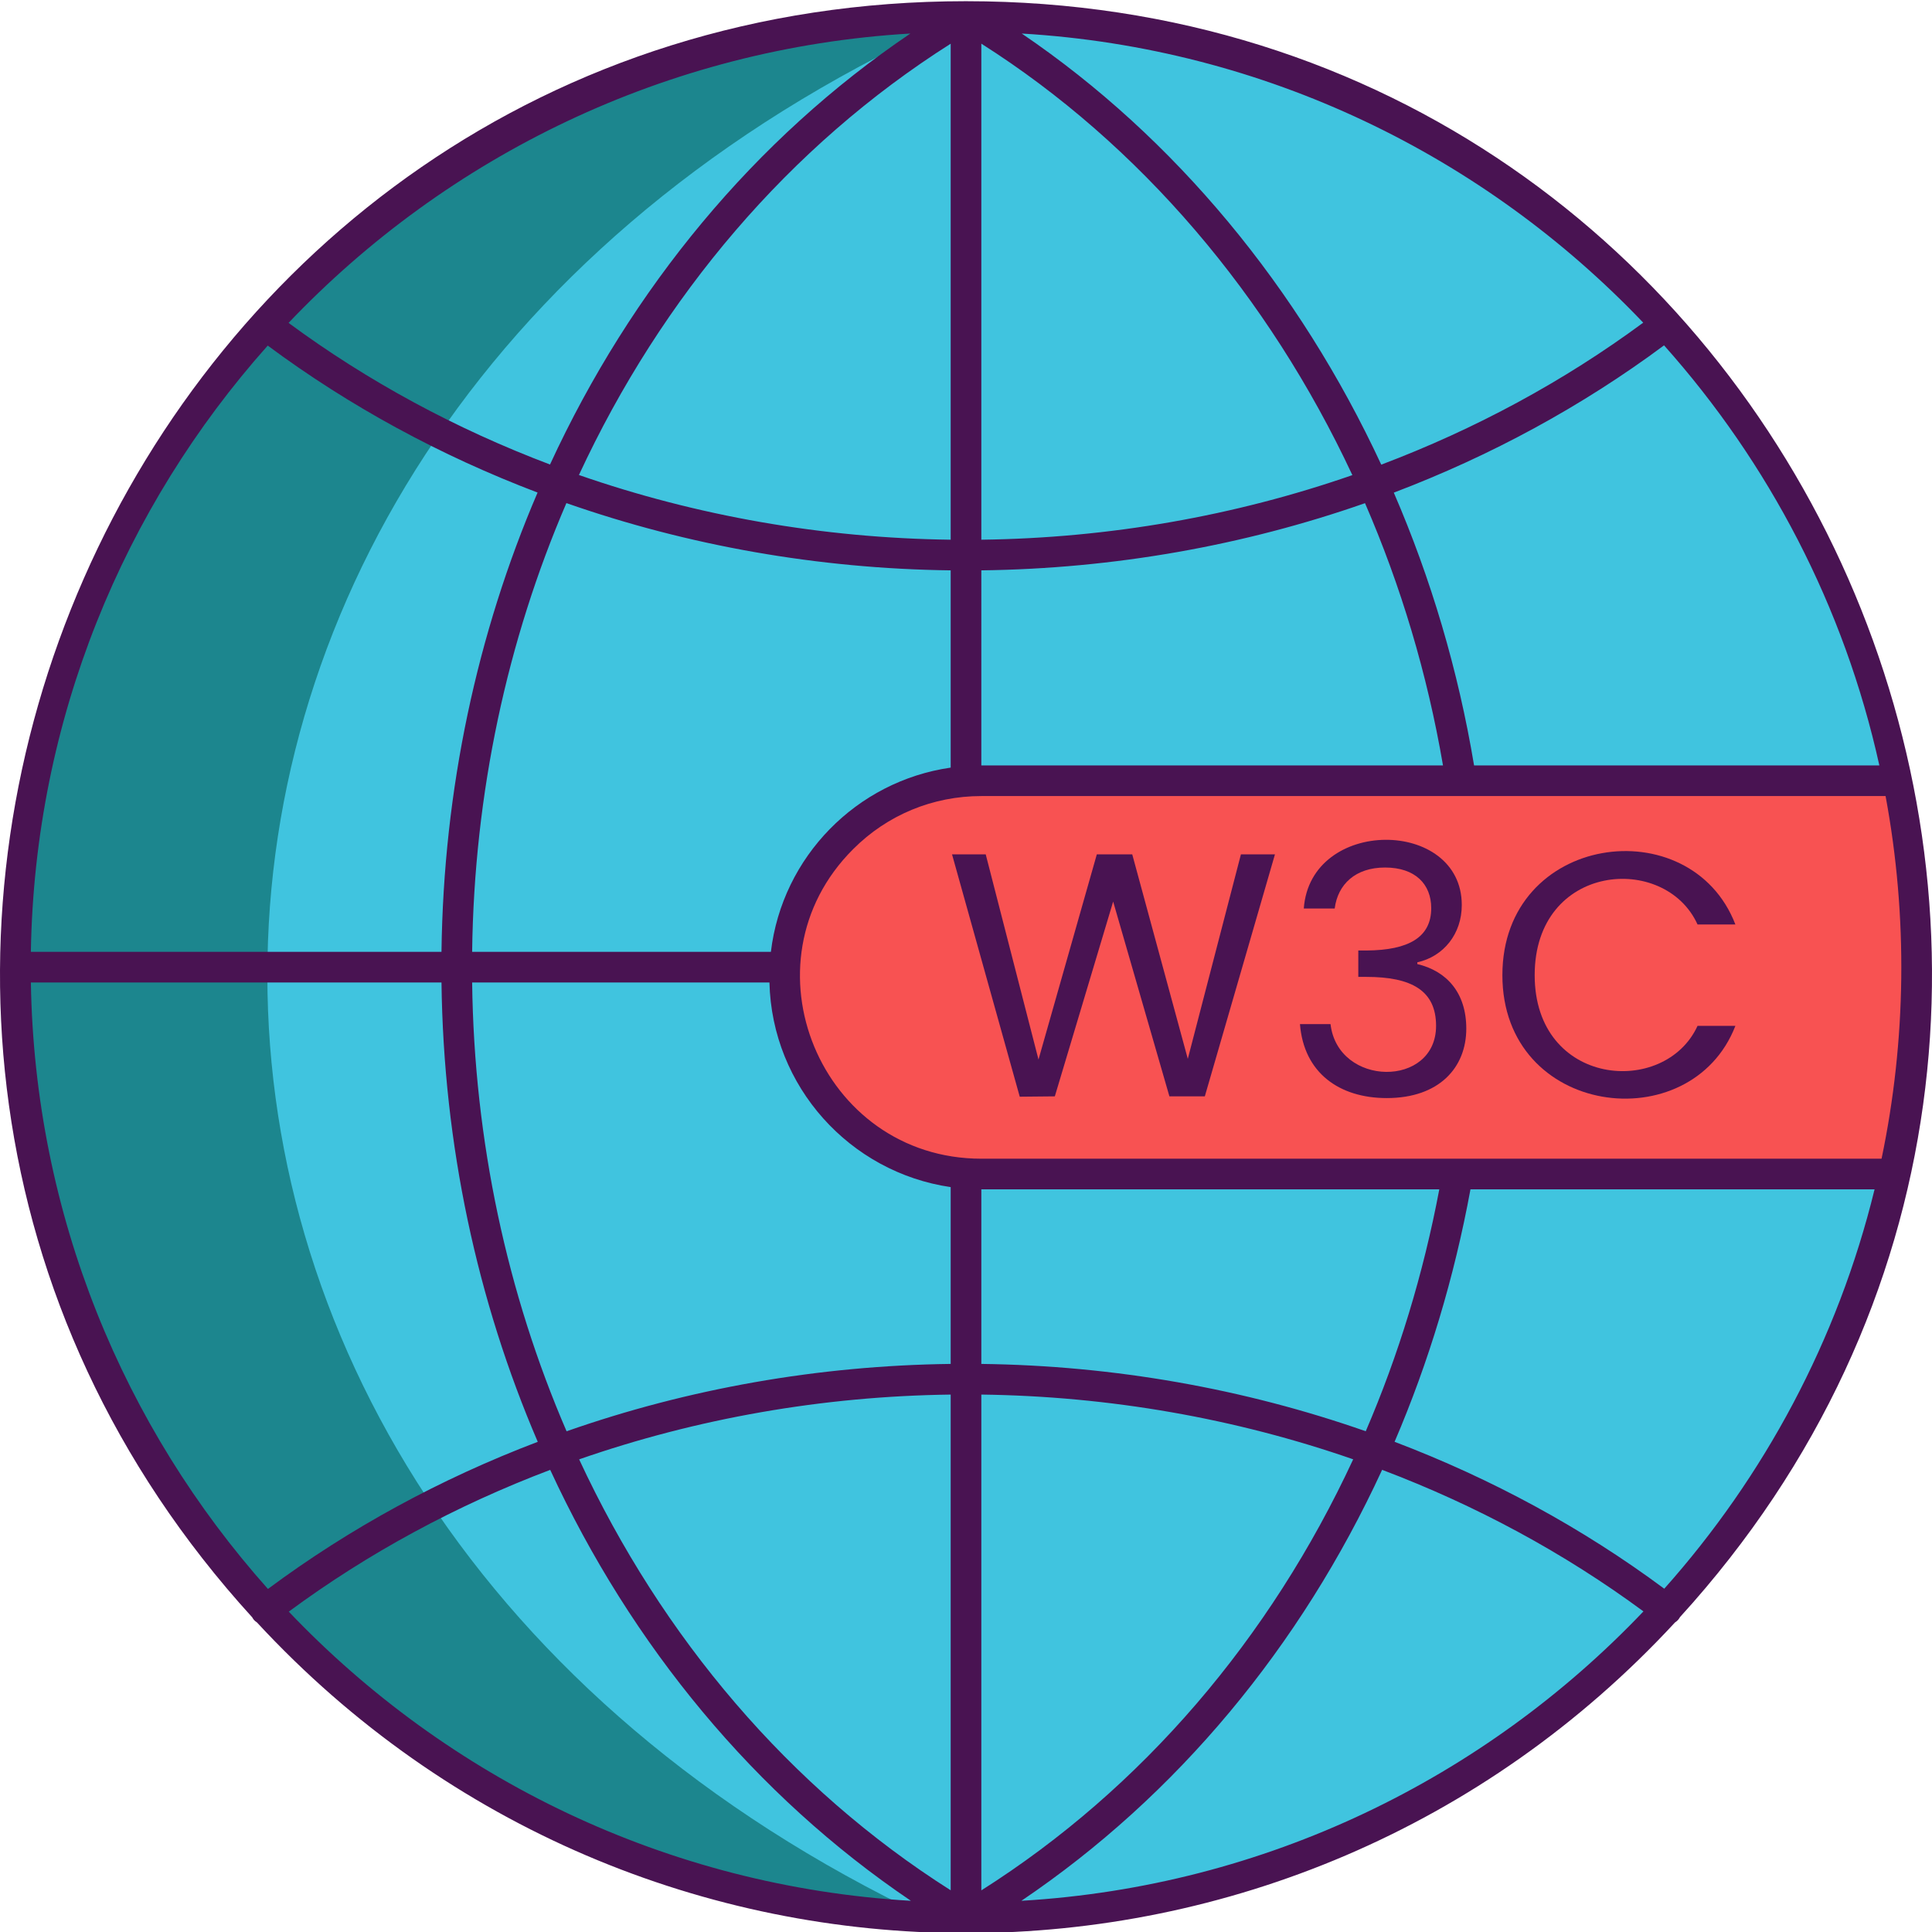 <svg xmlns="http://www.w3.org/2000/svg" height="504pt" viewBox="0 0 504.309 504" width="504pt"><path d="m241.836 500.219c-132.262-5.398-237.82-114.34-237.82-247.918 0-136.68 110.5-247.539 247.039-248.141h1.102c120.297 0 220.746 85.66 243.359 199.48 31.254 156.672-92.105 303.414-253.68 296.578zm0 0" fill="#1c868e"></path><path d="m241.836 500.219c-233.348-110.844-228.41-391.066 9.219-496.059h1.102c120.297 0 220.746 85.66 243.359 199.48 31.391 157.359-92.957 303.379-253.68 296.578zm0 0" fill="#40c4df"></path><path d="m500.293 252.301c0 18.539-2.039 36.621-5.898 54h-238.238c-28.363 0-51.34-22.98-51.34-51.34 0-14.18 5.738-27 15.039-36.281 9.277-9.301 22.121-15.039 36.301-15.039h239.359c3.141 15.738 4.777 32 4.777 48.66zm0 0" fill="#f85252"></path><g fill="#491352"><path d="m310.051 276.238-14.504-53.387h-9.242l-15.227 53.57-13.777-53.57h-8.793l17.676 63.266 9.156-.09 15.227-50.848 14.684 50.848h9.242l18.309-63.176h-8.883zm0 0"></path><path d="m369.965 251.496v-.457c6.887-1.539 11.602-7.43 11.602-14.953 0-22.723-39.504-22.98-41.238.906h8.066c.812-6.348 5.438-10.699 13.141-10.699 7.887 0 12.055 4.352 12.055 10.609 0 7.613-5.891 10.965-16.859 11.055h-2.176v6.887h2.086c11.781 0 18.215 3.535 18.215 12.781 0 16.195-25.629 16-27.551-.453h-7.977c.996 12.688 10.242 19.305 22.66 19.305 13.688 0 20.754-7.977 20.754-18.125.004-9.426-5.164-15.047-12.777-16.855zm0 0"></path><path d="m443.109 241.164h9.879c-11.68-30.32-60.82-23.746-60.82 13.23 0 36.977 49.207 43.156 60.82 13.234h-9.879c-8.562 18.684-42.512 15.879-42.512-13.234.004-29.297 34.016-32.008 42.512-13.23zm0 0"></path><path d="m252.156.156c-219.199 0-332.781 261.227-186.312 421.867.238.426.469.824 1.254 1.348 100.043 108.141 270.16 108.07 370.137-.027.703-.461 1.008-.879 1.297-1.395 146.383-160.672 32.758-421.793-186.375-421.793zm238.41 199.484h-105.789c-4.137-24.824-11.246-48.758-20.953-71.203 25.336-9.621 49.129-22.531 70.543-38.445 27.32 30.637 47.043 68.18 56.199 109.648zm-61.637-115.57c-20.773 15.34-43.836 27.785-68.383 37.062-21.391-46.055-53.828-85.375-93.84-112.531 63.664 3.762 120.852 32.016 162.223 75.469zm-172.773-72.828c41.414 26.281 74.992 65.836 96.852 112.621-30.656 10.652-63.445 16.438-96.852 16.863zm0 137.484c34.543-.43 68.457-6.445 100.152-17.539 9.367 21.578 16.27 44.582 20.355 68.453h-120.508zm-105.039-24.891c21.613-46.562 54.934-85.91 97.039-112.578v129.469c-33.477-.426-66.332-6.219-97.039-16.891zm97.039 24.891v51.488c-24.551 3.531-43.969 23.25-46.93 48.086h-77.984c.523-41.426 9.148-81.266 24.605-117.133 31.73 11.105 65.699 17.129 100.309 17.559zm-10.52-140.129c-40.648 27.477-72.898 66.609-94.066 112.5-24.5-9.262-47.52-21.672-68.246-36.969 41.383-43.496 98.602-71.777 162.312-75.531zm-167.75 81.457c21.383 15.875 45.137 28.758 70.438 38.363-15.773 36.75-24.559 77.516-25.082 119.883h-107.184c.98-60.664 24.191-116.012 61.828-158.246zm.055 324.555c-37.668-42.246-60.902-97.617-61.883-158.309h107.184c.523 42.371 9.328 83.145 25.129 119.902-25.293 9.617-49.047 22.512-70.43 38.406zm5.438 5.922c20.734-15.312 43.746-27.738 68.242-37.008 21.195 45.871 53.469 85 94.152 112.488-63.734-3.723-120.984-31.988-162.395-75.48zm172.777 72.734c-42.074-26.676-75.375-65.992-96.984-112.484 30.691-10.68 63.527-16.48 96.984-16.91zm0-137.395c-34.586.434-68.539 6.461-100.262 17.582-15.488-35.879-24.129-75.727-24.652-117.152h77.605c.652 27.195 21.004 49.586 47.309 53.414zm105.066 24.902c-21.711 46.816-55.117 85.941-97.066 112.52v-129.422c33.484.43 66.348 6.227 97.066 16.902zm-97.066-24.902v-45.57h119.543c-4.176 22.113-10.648 43.277-19.199 63.145-31.742-11.113-65.727-17.141-100.344-17.574zm10.461 140.137c40.547-27.383 72.887-66.34 94.156-112.492 24.488 9.258 47.492 21.664 68.215 36.953-41.398 43.508-98.641 71.797-162.371 75.539zm167.805-81.461c-21.371-15.867-45.109-28.742-70.395-38.348 8.883-20.727 15.562-42.82 19.809-65.898h105.484c-9.617 39.324-28.785 74.941-54.898 104.246zm-178.266-112.246c-41.988 0-63.184-51.145-33.469-80.793 8.922-8.945 20.809-13.867 33.469-13.867h236.035c5.867 31.59 5.395 63.824-1.047 94.66zm0 0"></path></g></svg>